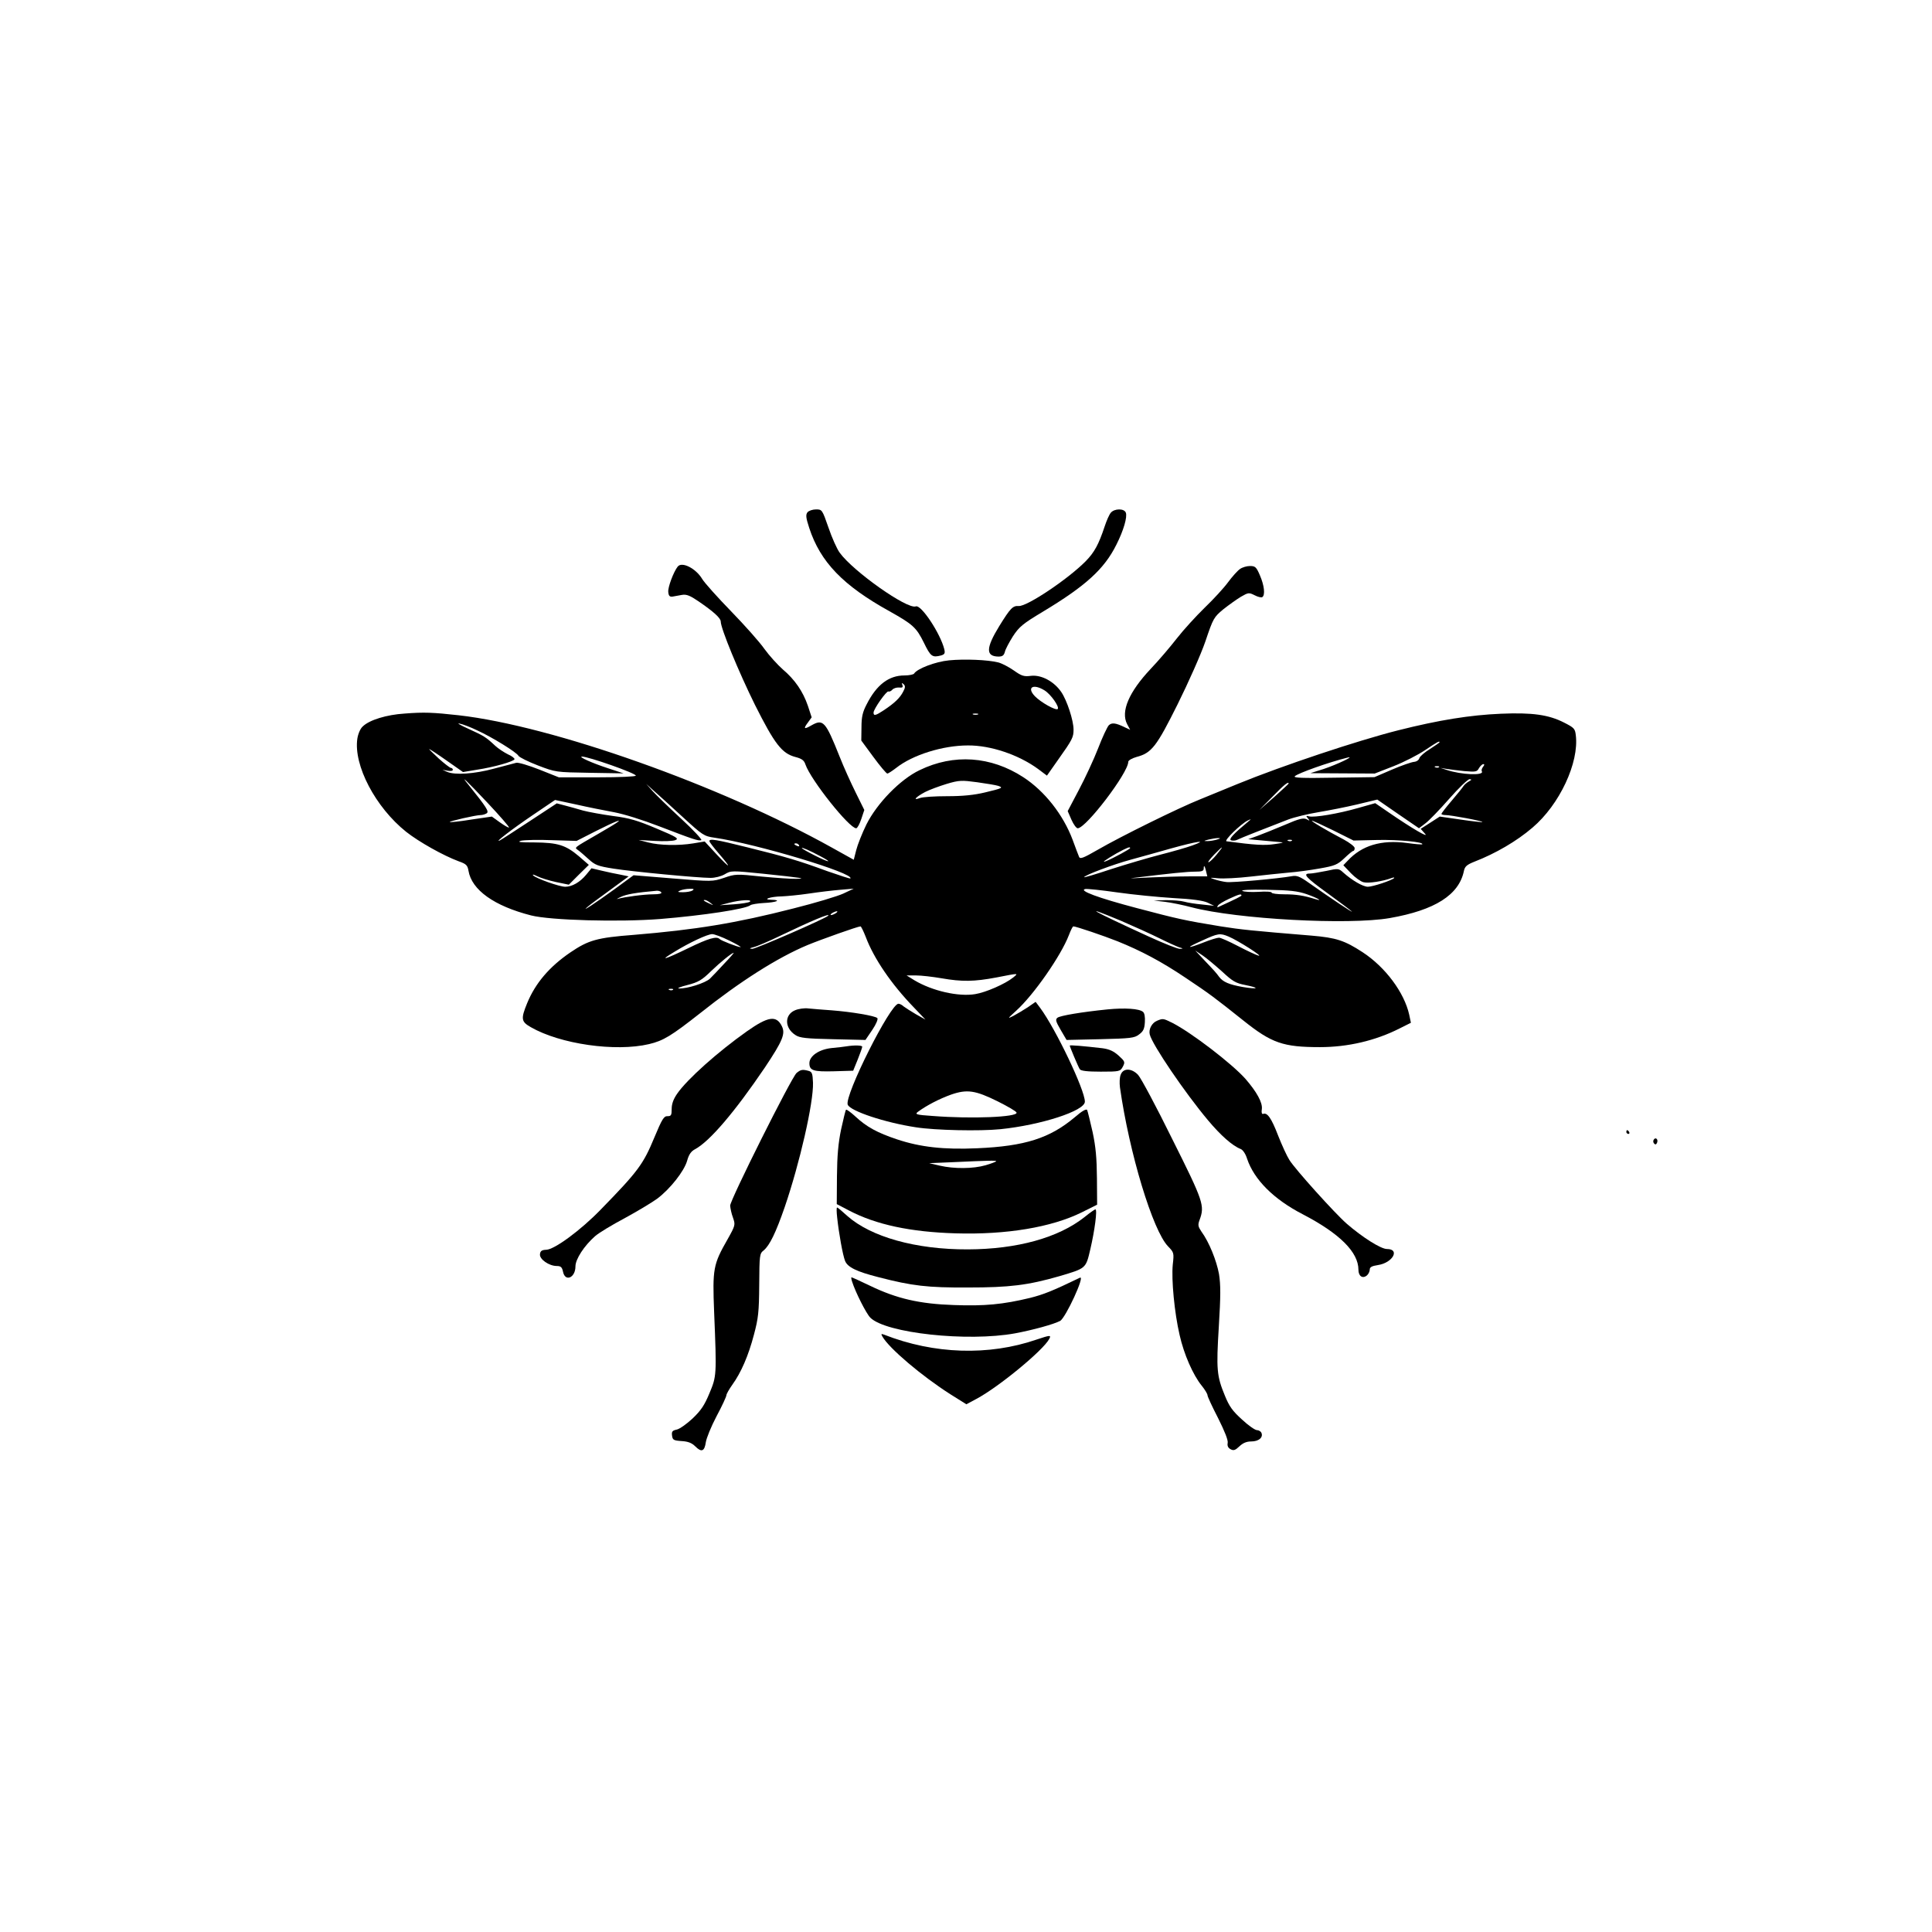 <?xml version="1.0" standalone="no"?>
<!DOCTYPE svg PUBLIC "-//W3C//DTD SVG 20010904//EN"
 "http://www.w3.org/TR/2001/REC-SVG-20010904/DTD/svg10.dtd">
<svg version="1.0" xmlns="http://www.w3.org/2000/svg"
 width="1024pt" height="1024pt" viewBox="0 0 1024 1024"
 preserveAspectRatio="xMidYMid meet">
<g transform="translate(0,1024) scale(0.1,-0.1)"
fill="#000000" stroke="none">
<path d="M4280 7525 c-10 -13 -9 -28 9 -83 59 -181 180 -306 426 -442 123 -69
142 -86 181 -165 37 -76 45 -81 92 -69 19 6 22 11 17 33 -21 84 -123 238 -151
227 -45 -17 -331 185 -403 284 -15 20 -42 81 -60 134 -33 95 -34 96 -66 96
-18 0 -38 -7 -45 -15z"/>
<path d="M5888 7523 c-9 -10 -23 -43 -33 -73 -32 -96 -54 -137 -101 -185 -94
-95 -311 -240 -354 -237 -32 2 -44 -10 -104 -107 -71 -116 -72 -160 -4 -161
21 0 29 6 34 25 3 14 23 51 43 83 33 50 52 66 157 129 228 137 327 227 391
356 38 75 59 147 50 170 -9 23 -60 22 -79 0z"/>
<path d="M3592 7237 c-22 -28 -53 -110 -50 -135 2 -21 8 -26 23 -24 11 2 34 6
50 9 24 4 43 -4 87 -34 79 -54 118 -89 118 -107 0 -37 96 -269 181 -441 105
-209 143 -258 214 -277 35 -9 47 -18 54 -40 29 -83 232 -338 269 -338 6 0 18
22 27 49 l16 48 -45 91 c-25 50 -64 136 -86 192 -75 188 -87 201 -150 165 -38
-22 -43 -18 -19 14 l21 29 -20 61 c-26 76 -69 139 -133 193 -27 24 -71 72 -97
108 -25 36 -105 126 -177 200 -72 74 -141 151 -153 171 -34 57 -108 94 -130
66z"/>
<path d="M6572 7224 c-12 -8 -41 -40 -63 -70 -22 -30 -78 -91 -124 -135 -46
-45 -112 -117 -147 -162 -35 -45 -97 -118 -139 -162 -115 -122 -160 -226 -125
-293 l16 -30 -28 13 c-49 24 -69 26 -85 11 -8 -8 -34 -63 -57 -123 -23 -59
-69 -158 -102 -220 l-59 -112 20 -46 c11 -25 26 -45 33 -45 44 0 268 294 268
352 0 8 20 19 44 26 80 21 106 55 218 280 57 115 123 263 147 333 41 122 45
128 94 169 29 23 71 53 94 67 40 23 43 23 73 8 17 -9 35 -13 40 -10 17 10 11
62 -12 115 -19 45 -25 50 -53 50 -17 0 -41 -7 -53 -16z"/>
<path d="M5030 6740 c-72 -7 -169 -44 -185 -70 -3 -5 -26 -10 -51 -10 -83 0
-148 -49 -201 -154 -21 -40 -27 -66 -27 -121 l-1 -70 64 -87 c36 -49 69 -88
74 -88 5 0 26 14 47 30 87 69 247 119 380 119 120 1 268 -49 371 -124 l48 -36
59 84 c76 107 82 119 82 160 0 49 -35 155 -65 199 -38 56 -105 92 -160 86 -38
-5 -50 -1 -91 28 -27 19 -64 38 -83 43 -56 14 -178 19 -261 11z m-243 -166
c-17 -33 -45 -60 -102 -98 -44 -29 -55 -32 -55 -13 0 19 70 118 79 112 5 -2
14 2 20 9 7 8 23 13 36 12 18 -2 22 1 18 13 -5 12 -3 13 6 5 10 -9 10 -18 -2
-40z m749 7 c33 -20 81 -88 70 -99 -10 -9 -89 35 -121 68 -45 47 -9 68 51 31z
m-353 -128 c-7 -2 -19 -2 -25 0 -7 3 -2 5 12 5 14 0 19 -2 13 -5z"/>
<path d="M2145 6458 c-96 -6 -187 -34 -222 -68 -13 -11 -25 -39 -29 -65 -21
-141 96 -364 259 -494 67 -53 197 -126 278 -156 40 -14 47 -21 52 -50 17 -102
136 -187 332 -237 103 -26 464 -36 683 -19 232 19 454 53 479 73 6 5 39 10 72
12 66 3 96 16 40 17 -53 1 -5 17 54 18 26 1 91 7 145 15 53 8 129 17 167 20
l70 6 -55 -26 c-30 -14 -149 -50 -265 -79 -304 -78 -519 -113 -846 -140 -196
-15 -240 -28 -336 -93 -110 -75 -185 -162 -229 -269 -34 -83 -32 -98 19 -127
156 -90 449 -132 627 -90 76 18 117 43 271 164 211 168 409 294 569 361 73 30
267 99 281 99 3 0 16 -26 28 -57 43 -114 136 -250 254 -372 l62 -65 -50 28
c-27 16 -57 35 -66 42 -8 8 -21 14 -27 14 -43 0 -287 -487 -269 -535 14 -34
197 -95 362 -120 103 -16 337 -21 447 -10 215 22 448 97 448 146 0 62 -154
385 -237 497 l-24 32 -42 -29 c-23 -15 -58 -36 -77 -46 -32 -16 -30 -14 16 28
93 84 237 291 279 400 10 26 20 47 24 47 14 0 161 -50 234 -79 124 -50 232
-107 360 -193 130 -87 150 -102 307 -227 150 -120 211 -141 406 -141 147 0
294 34 422 99 l60 30 -9 43 c-26 117 -126 252 -247 331 -95 62 -140 77 -271
88 -316 26 -374 32 -481 49 -189 31 -226 39 -445 97 -205 54 -310 93 -273 101
10 2 86 -6 170 -18 84 -12 218 -25 298 -30 97 -5 156 -13 180 -24 l35 -17 -64
7 c-35 3 -78 10 -95 15 -17 5 -60 8 -96 8 l-65 -2 60 -7 c33 -4 96 -17 141
-29 242 -63 831 -95 1050 -57 240 42 367 123 393 250 5 24 16 33 56 49 111 43
223 108 307 180 144 122 248 345 230 490 -4 35 -9 40 -62 67 -82 42 -169 54
-335 47 -163 -7 -327 -33 -545 -88 -214 -54 -613 -187 -850 -284 -63 -26 -153
-63 -200 -82 -113 -45 -421 -197 -540 -266 -80 -46 -96 -52 -101 -38 -4 9 -19
49 -34 90 -50 133 -148 258 -262 332 -171 111 -368 125 -549 37 -103 -49 -226
-176 -282 -288 -23 -47 -47 -108 -54 -136 l-13 -51 -115 64 c-590 329 -1482
646 -1980 702 -135 15 -183 17 -285 9z m384 -89 c79 -36 209 -116 219 -135 5
-8 51 -31 103 -51 94 -36 95 -36 274 -39 l180 -3 -85 28 c-80 26 -156 60 -136
61 32 1 286 -88 286 -101 0 -5 -85 -9 -204 -9 l-204 0 -103 41 c-56 22 -112
39 -123 36 -12 -3 -65 -17 -118 -31 -103 -28 -207 -35 -248 -17 l-25 11 28 -5
c15 -3 27 -1 27 5 0 5 -4 10 -10 10 -5 0 -35 23 -65 50 -30 28 -53 50 -50 50
2 0 44 -27 92 -61 l87 -61 72 12 c93 14 197 44 201 56 1 5 -14 17 -35 26 -20
10 -51 30 -67 45 -50 47 -61 53 -142 90 -43 19 -64 32 -48 28 17 -3 59 -19 94
-36z m5101 -63 c0 -2 -23 -18 -51 -36 -28 -17 -53 -39 -56 -48 -2 -10 -15 -19
-28 -20 -13 -1 -66 -19 -117 -41 l-93 -40 -217 -3 c-164 -3 -215 -1 -205 8 17
16 177 73 277 98 50 13 -55 -37 -125 -60 l-70 -22 171 -1 170 -1 100 39 c54
21 130 60 167 85 67 45 77 50 77 42z m230 -131 c-6 -8 -9 -18 -6 -23 15 -24
-109 -19 -189 8 l-30 10 30 -5 c17 -3 60 -8 96 -12 61 -5 68 -4 78 16 7 11 17
21 23 21 7 0 6 -5 -2 -15z m-233 -1 c-3 -3 -12 -4 -19 -1 -8 3 -5 6 6 6 11 1
17 -2 13 -5z m-5043 -189 c65 -69 116 -128 114 -131 -3 -2 -24 10 -48 27 l-43
31 -110 -16 c-60 -10 -111 -15 -113 -13 -5 4 138 37 164 37 9 0 23 4 31 9 15
9 -1 33 -94 149 -51 62 -18 31 99 -93z m2706 90 c30 -10 23 -13 -69 -35 -58
-14 -118 -20 -201 -20 -65 0 -130 -4 -145 -10 -40 -15 -21 6 28 32 23 12 75
31 114 43 67 20 80 20 162 9 49 -7 99 -15 111 -19z m2495 23 c-11 -6 -23 -17
-28 -24 -4 -7 -32 -42 -62 -77 -30 -35 -55 -67 -55 -71 0 -3 9 -6 21 -6 30 0
200 -32 196 -37 -2 -2 -54 4 -115 13 l-111 16 -51 -33 -50 -32 22 -25 c27 -28
-68 27 -190 111 l-73 50 -92 -26 c-105 -30 -230 -51 -259 -44 -16 5 -17 3 -6
-10 11 -14 11 -15 -7 -5 -17 8 -39 3 -115 -30 -52 -22 -117 -48 -144 -58 l-50
-18 65 -6 c35 -3 80 -7 99 -9 29 -2 24 -4 -25 -11 -52 -8 -104 -5 -254 15 -16
3 76 92 112 110 19 9 20 8 6 -3 -83 -69 -108 -96 -94 -102 9 -3 23 -2 33 3 17
9 155 63 269 107 34 13 106 30 160 39 54 9 146 27 205 41 l108 26 110 -76 111
-76 34 26 c19 14 75 72 126 130 50 57 99 104 108 104 13 -1 12 -3 -4 -12z
m-955 -11 c0 -2 -35 -34 -77 -72 l-78 -68 70 71 c60 62 85 82 85 69z m-3213
-176 c107 -98 114 -103 170 -111 223 -32 746 -190 720 -216 -2 -2 -57 16 -123
39 -152 56 -221 76 -423 126 -168 42 -201 47 -201 33 0 -5 23 -35 50 -66 71
-82 62 -84 -13 -3 l-62 67 -60 -10 c-79 -13 -178 -11 -240 5 l-50 13 85 -5
c47 -3 96 -1 109 4 21 8 10 16 -100 62 -102 43 -143 55 -229 66 -58 8 -130 21
-160 29 -30 9 -74 21 -97 27 l-42 11 -143 -94 c-79 -52 -150 -98 -158 -102
-37 -18 66 61 174 134 l118 80 112 -24 c61 -14 152 -32 201 -41 53 -10 152
-41 240 -75 180 -69 206 -78 222 -73 6 2 -41 53 -105 112 -65 60 -133 126
-152 147 l-35 39 40 -36 c22 -19 90 -81 152 -138z m-352 -34 c-11 -8 -54 -33
-95 -57 -133 -77 -126 -71 -106 -86 10 -7 35 -29 56 -48 34 -31 49 -37 132
-50 101 -16 448 -49 514 -49 24 0 56 8 75 19 34 20 36 20 204 3 210 -22 232
-26 175 -27 -25 -1 -107 5 -183 12 -133 14 -140 14 -200 -7 -61 -20 -63 -20
-270 -3 l-209 17 -101 -74 c-102 -74 -184 -128 -142 -93 11 10 64 49 119 89
l98 72 -43 9 c-24 4 -69 14 -99 21 l-55 13 -28 -34 c-33 -40 -75 -64 -111 -64
-31 0 -154 44 -170 60 -6 7 3 5 21 -4 18 -9 63 -23 100 -31 l68 -14 53 53 53
52 -53 46 c-70 59 -111 72 -236 73 -76 0 -94 2 -70 9 18 4 92 6 163 3 l131 -4
104 53 c101 51 146 68 105 41z m3803 -39 l106 -53 130 3 c109 2 246 -11 234
-23 -2 -2 -38 1 -81 7 -136 18 -239 -13 -314 -94 l-23 -24 40 -42 c22 -23 53
-45 67 -48 26 -7 103 5 148 22 11 4 17 4 14 0 -11 -12 -113 -46 -139 -46 -26
0 -84 34 -130 75 -24 22 -27 23 -90 9 -36 -7 -75 -14 -88 -14 -40 0 -21 -21
98 -107 63 -46 119 -88 125 -94 10 -11 -112 70 -228 152 -48 34 -64 40 -90 35
-74 -13 -315 -35 -347 -31 -19 2 -48 9 -65 15 -26 9 -24 9 20 5 28 -3 106 1
175 9 69 8 159 17 200 21 41 3 115 13 165 22 80 14 94 20 130 54 22 21 43 39
48 39 4 0 7 7 7 15 0 8 -26 28 -57 45 -92 48 -179 100 -169 100 5 0 57 -24
114 -52z m-618 -48 c-14 -4 -36 -8 -50 -8 -22 0 -22 1 5 8 17 4 39 8 50 8 16
0 15 -2 -5 -8z m397 -6 c-3 -3 -12 -4 -19 -1 -8 3 -5 6 6 6 11 1 17 -2 13 -5z
m-527 -25 c-30 -11 -107 -33 -170 -49 -63 -16 -181 -51 -262 -77 -81 -27 -145
-46 -142 -42 7 12 156 68 249 93 50 14 146 40 215 60 137 38 196 46 110 15z
m-2085 1 c3 -6 -1 -7 -9 -4 -18 7 -21 14 -7 14 6 0 13 -4 16 -10z m113 -58
c70 -37 47 -35 -28 3 -38 19 -70 37 -70 40 0 5 40 -12 98 -43z m1642 43 c0 -5
-88 -53 -125 -68 -33 -14 -6 6 53 40 57 31 72 37 72 28z m458 -35 c-18 -22
-37 -40 -43 -40 -5 0 9 18 30 40 50 51 55 51 13 0z m-55 -90 l6 -25 -97 0
c-53 0 -151 -3 -217 -6 -66 -4 -104 -5 -85 -3 209 26 293 34 333 34 37 0 47 3
47 17 0 21 6 14 13 -17z m-2723 -100 c-8 -5 -31 -9 -50 -9 -29 0 -31 2 -15 9
11 5 34 9 50 9 23 1 26 -2 15 -9z m3255 -19 c57 -20 93 -41 45 -26 -58 18 -99
25 -162 25 -38 0 -68 4 -68 9 0 5 -30 7 -70 4 -38 -2 -76 0 -85 5 -10 5 39 8
132 6 120 -2 161 -7 208 -23z m-3420 9 c4 -6 -12 -10 -42 -10 -50 0 -153 -14
-188 -24 -11 -4 -4 1 15 10 29 14 79 23 192 33 9 0 20 -3 23 -9z m3075 -16 c0
-4 -26 -17 -124 -62 -5 -3 -5 1 -1 8 4 7 31 23 59 36 52 24 66 28 66 18z
m-2814 -40 c18 -14 18 -14 -6 -3 -31 14 -36 19 -24 19 6 0 19 -7 30 -16z m209
7 c-6 -5 -44 -11 -85 -14 l-75 -5 50 13 c58 15 123 19 110 6z m455 -61 c-8 -5
-19 -10 -25 -10 -5 0 -3 5 5 10 8 5 20 10 25 10 6 0 3 -5 -5 -10z m1513 -41
c67 -29 158 -70 202 -92 44 -22 91 -43 105 -48 22 -6 23 -7 4 -8 -12 -1 -86
29 -165 65 -302 138 -371 177 -146 83z m-1554 27 c-15 -15 -384 -176 -402
-175 -17 1 -16 3 8 9 17 4 80 31 140 60 162 78 272 124 254 106z m-524 -131
c39 -19 66 -35 60 -35 -14 0 -102 34 -111 43 -16 16 -58 4 -165 -48 -132 -64
-158 -70 -73 -19 78 48 174 93 199 93 11 0 52 -15 90 -34z m2647 21 c48 -20
188 -109 158 -101 -14 4 -63 27 -109 51 -46 24 -91 44 -100 44 -10 0 -46 -11
-81 -25 -92 -36 -98 -30 -10 9 87 40 96 41 142 22z m-35 -185 c56 -52 72 -62
124 -72 81 -16 67 -24 -16 -10 -71 13 -102 26 -123 53 -15 21 -24 31 -82 92
l-45 48 39 -26 c21 -14 67 -53 103 -85z m-2638 42 c-29 -32 -64 -68 -76 -80
-24 -23 -121 -54 -164 -52 -13 0 7 9 44 18 58 15 77 26 125 73 51 49 110 97
121 98 2 0 -20 -26 -50 -57z m1531 -74 c-42 -34 -145 -79 -201 -88 -89 -15
-228 17 -322 73 l-42 26 50 0 c28 0 88 -7 135 -15 109 -19 173 -18 290 4 123
24 119 24 90 0z m-1803 -65 c-3 -3 -12 -4 -19 -1 -8 3 -5 6 6 6 11 1 17 -2 13
-5z m1722 -592 c52 -26 97 -52 99 -59 7 -24 -237 -34 -443 -18 -90 6 -97 9
-80 22 46 34 114 69 175 91 86 30 130 23 249 -36z"/>
<path d="M4213 4885 c-56 -24 -55 -94 3 -131 22 -15 56 -19 199 -22 l172 -4
36 53 c21 31 32 58 27 63 -12 12 -137 33 -241 41 -46 3 -102 8 -124 10 -22 3
-54 -2 -72 -10z"/>
<path d="M5870 4890 c-138 -14 -250 -33 -265 -44 -12 -9 -10 -19 17 -65 l31
-53 178 4 c161 4 182 6 206 25 22 16 29 29 31 65 2 28 -2 49 -10 55 -20 17
-95 22 -188 13z"/>
<path d="M3959 4774 c-153 -108 -317 -254 -370 -331 -20 -29 -29 -54 -29 -81
0 -33 -3 -38 -22 -38 -19 1 -29 -15 -69 -111 -60 -145 -87 -181 -287 -386
-104 -107 -243 -210 -287 -211 -23 -1 -31 -6 -33 -23 -4 -27 48 -63 89 -63 21
0 28 -6 33 -30 11 -56 66 -33 66 28 0 38 46 109 104 160 19 17 90 60 158 96
68 37 146 84 173 104 67 51 141 144 157 200 9 33 21 50 42 61 78 42 210 197
370 433 94 141 110 179 90 219 -29 59 -73 52 -185 -27z"/>
<path d="M6133 4830 c-28 -11 -46 -46 -39 -73 13 -54 187 -310 309 -455 67
-80 129 -135 173 -152 12 -5 26 -26 34 -52 37 -110 140 -214 295 -294 196
-102 295 -201 295 -294 0 -34 22 -49 45 -30 8 7 15 21 15 31 0 13 11 19 44 24
78 12 118 85 47 85 -32 0 -130 62 -213 134 -61 53 -274 289 -304 338 -13 20
-40 79 -60 130 -35 91 -57 123 -79 114 -7 -2 -10 7 -7 25 5 34 -27 92 -87 161
-71 80 -286 245 -388 297 -47 23 -49 24 -80 11z"/>
<path d="M4485 4694 c-11 -2 -46 -6 -78 -9 -66 -7 -117 -42 -117 -80 0 -39 20
-46 130 -43 l102 3 24 59 c13 33 24 63 24 68 0 8 -42 9 -85 2z"/>
<path d="M5670 4698 c0 -6 45 -113 53 -125 6 -9 40 -13 111 -13 100 0 103 1
117 26 13 25 12 28 -22 59 -27 24 -49 34 -85 39 -103 12 -174 18 -174 14z"/>
<path d="M4222 4553 c-28 -25 -352 -673 -352 -703 1 -14 7 -43 15 -64 13 -38
13 -40 -29 -115 -76 -133 -80 -155 -71 -385 14 -338 13 -340 -25 -431 -26 -63
-45 -91 -89 -133 -31 -29 -69 -56 -84 -59 -23 -5 -28 -10 -25 -32 3 -23 8 -26
51 -29 34 -2 54 -10 72 -28 33 -33 49 -27 56 22 3 21 28 83 57 138 29 54 52
104 52 111 0 6 14 31 31 55 47 65 86 155 115 266 23 86 27 120 28 264 1 159 2
166 24 183 31 26 64 93 111 229 80 234 153 553 150 659 -2 49 -5 58 -23 63
-33 9 -42 7 -64 -11z"/>
<path d="M5940 4544 c-6 -14 -7 -44 -4 -67 49 -347 174 -760 255 -843 31 -32
32 -35 25 -96 -8 -81 9 -257 36 -373 23 -103 71 -212 117 -269 17 -21 31 -44
31 -51 0 -7 25 -61 56 -121 35 -70 54 -117 51 -132 -3 -15 2 -26 15 -33 16 -9
25 -6 47 15 19 18 38 26 63 26 39 0 64 21 54 45 -3 8 -14 15 -24 15 -10 0 -46
25 -79 56 -50 45 -68 70 -91 127 -43 104 -46 138 -32 366 10 163 10 221 1 278
-13 71 -52 169 -93 225 -18 27 -20 35 -10 62 28 76 21 97 -144 427 -85 173
-167 326 -182 342 -34 36 -79 37 -92 1z"/>
<path d="M5696 4318 c-132 -111 -264 -153 -516 -164 -177 -8 -302 6 -425 47
-105 35 -162 66 -222 122 -24 22 -46 38 -49 35 -3 -3 -14 -50 -26 -104 -15
-72 -21 -139 -22 -248 l-1 -148 65 -34 c143 -75 326 -114 565 -121 269 -8 508
32 668 111 l82 41 -1 140 c-1 105 -6 166 -23 245 -13 58 -26 110 -29 117 -5 7
-28 -6 -66 -39z m-416 -233 c0 -2 -25 -12 -56 -21 -66 -19 -166 -20 -244 -2
l-55 13 120 5 c196 9 235 10 235 5z"/>
<path d="M8620 4240 c0 -5 5 -10 11 -10 5 0 7 5 4 10 -3 6 -8 10 -11 10 -2 0
-4 -4 -4 -10z"/>
<path d="M8765 4199 c-4 -6 -3 -15 3 -21 6 -6 11 -4 15 6 7 18 -9 31 -18 15z"/>
<path d="M4437 3788 c9 -85 30 -201 42 -231 13 -33 61 -57 176 -86 181 -47
262 -56 475 -55 221 0 318 12 485 60 142 42 140 40 164 143 23 98 38 211 27
211 -4 0 -30 -18 -58 -41 -139 -110 -358 -170 -618 -171 -276 -1 -514 66 -640
178 -26 24 -50 44 -53 44 -4 0 -3 -24 0 -52z"/>
<path d="M4516 3448 c18 -57 75 -170 97 -192 82 -82 515 -129 767 -83 96 18
205 48 239 66 29 16 134 243 105 229 -147 -71 -193 -89 -264 -107 -145 -35
-242 -44 -404 -38 -182 6 -303 34 -444 102 -52 25 -96 45 -99 45 -2 0 -1 -10
3 -22z"/>
<path d="M4677 3156 c35 -62 208 -209 362 -307 l83 -52 54 29 c118 63 353 257
385 317 12 22 5 21 -67 -3 -253 -87 -543 -78 -808 26 -16 6 -17 4 -9 -10z"/>
</g>
</svg>
